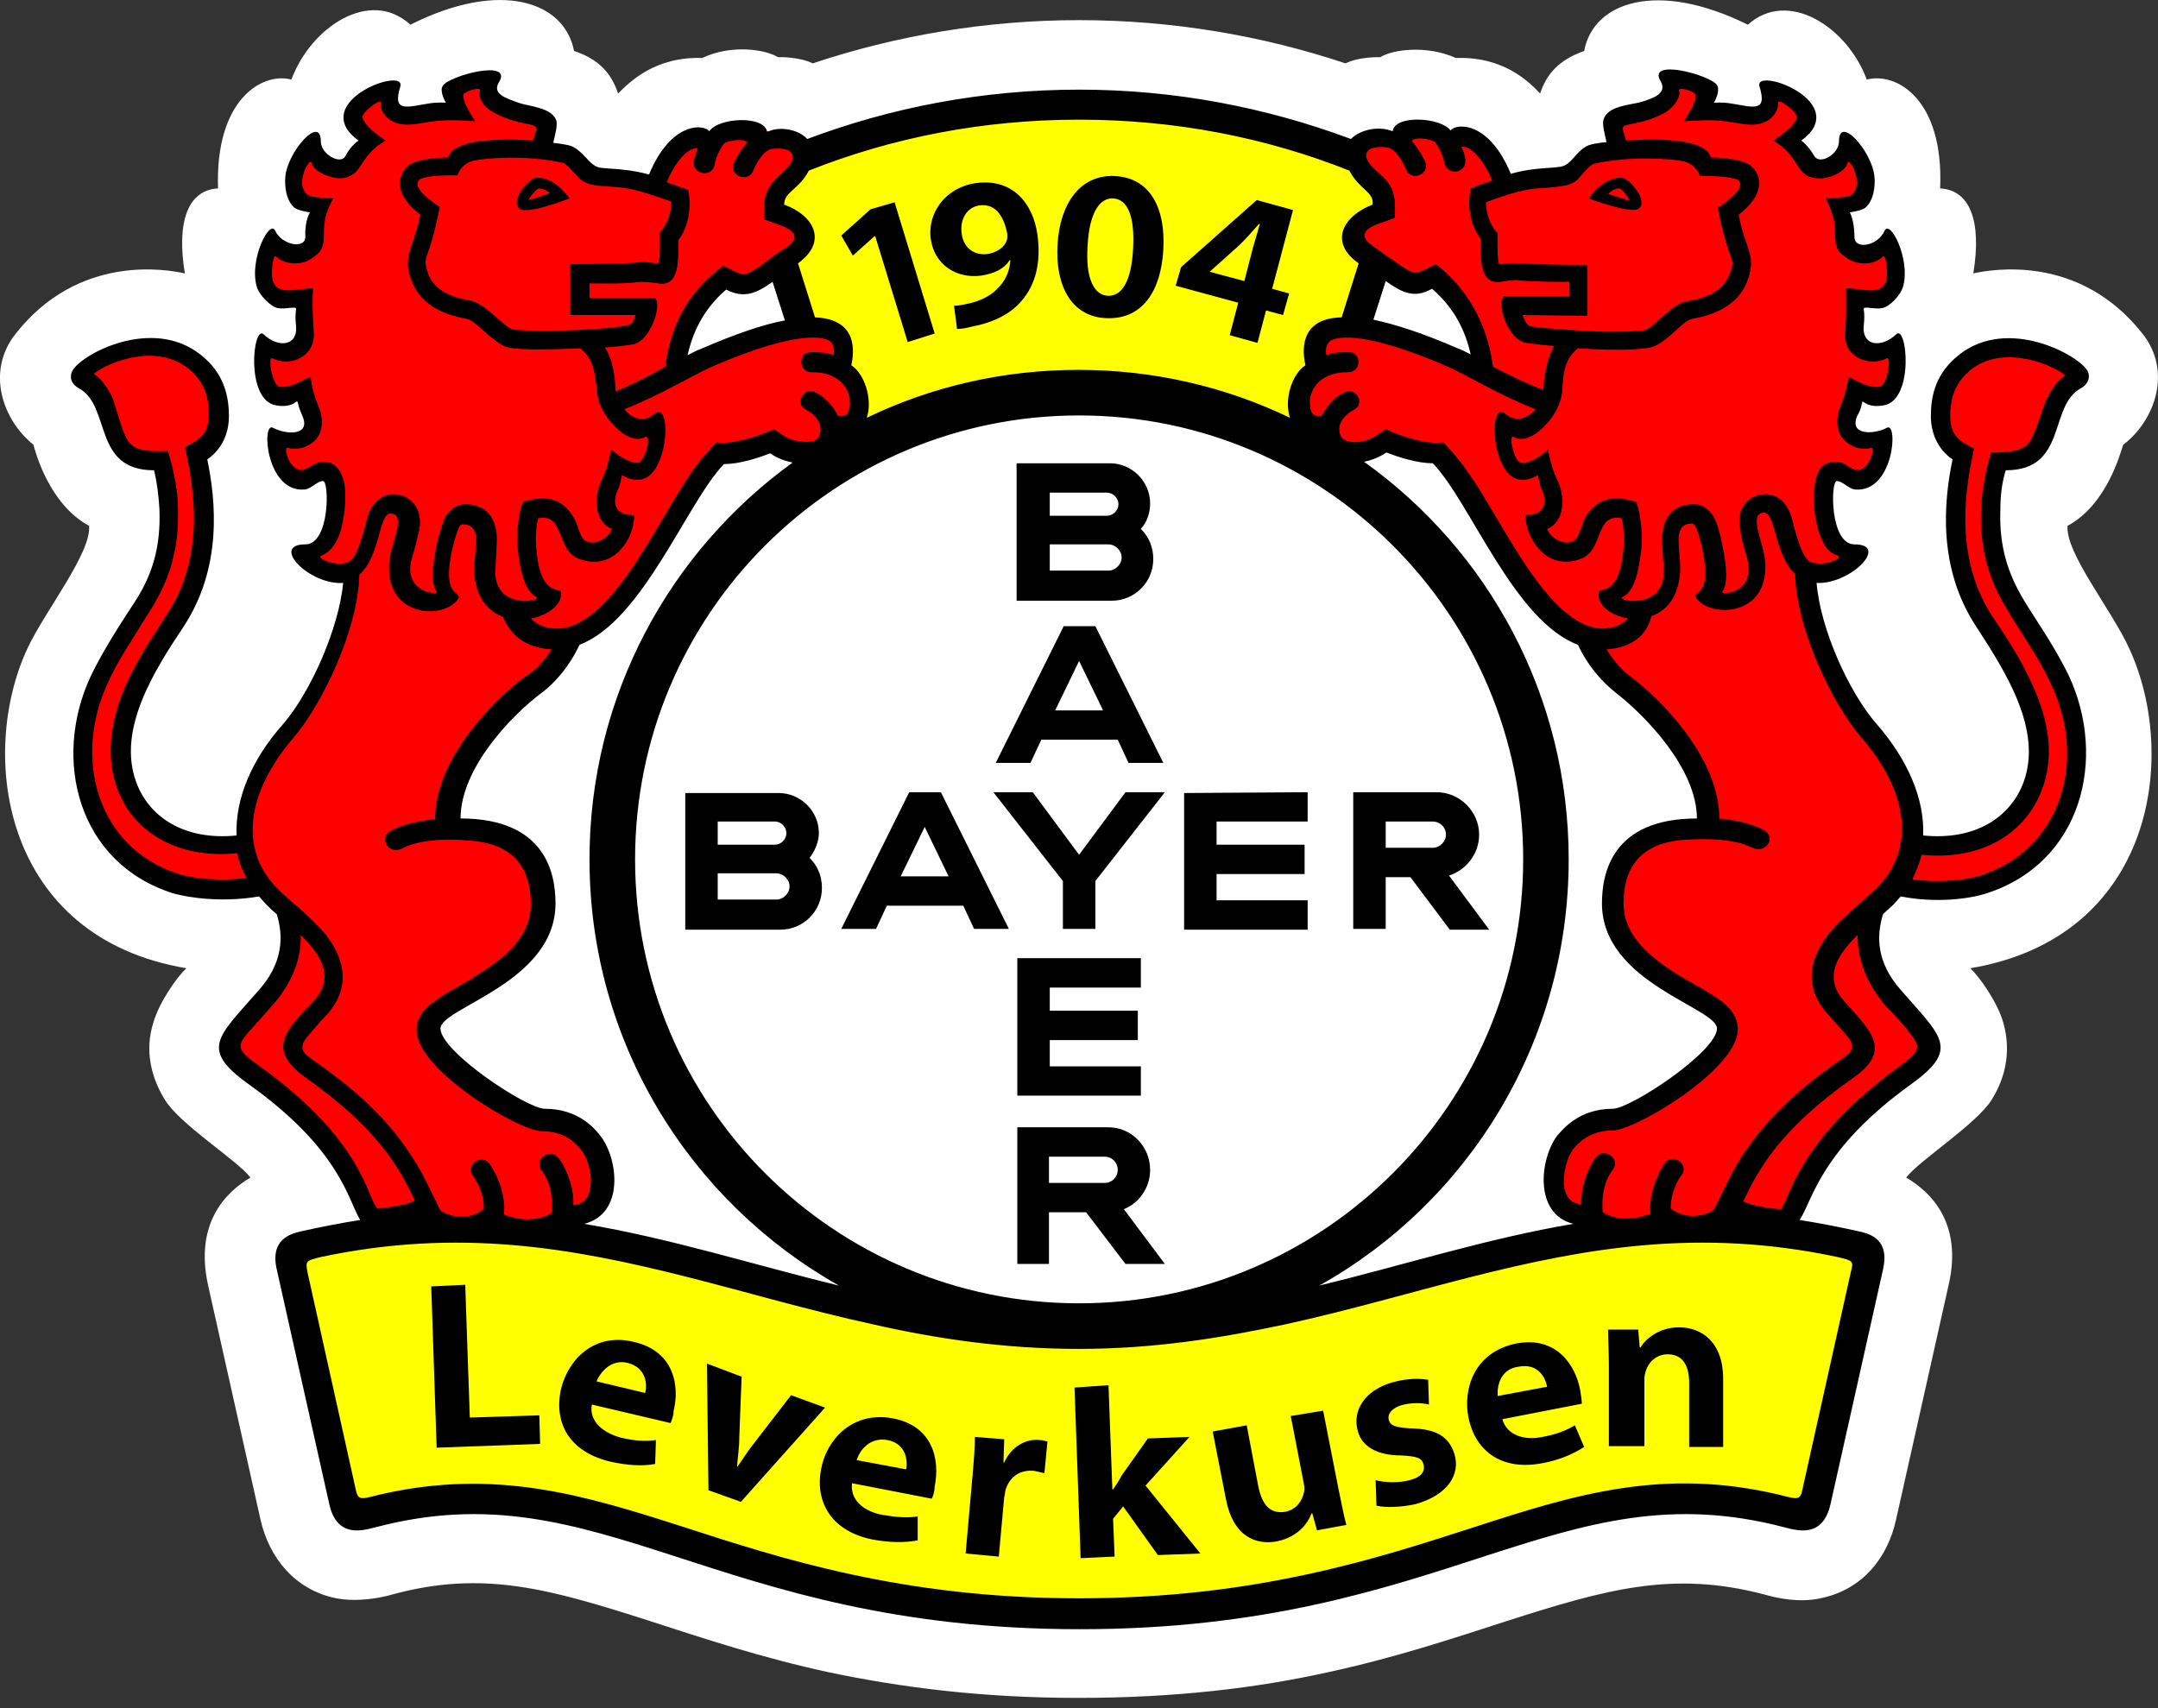 <svg width="24" height="19" viewBox="0 0 24 19" fill="none" xmlns="http://www.w3.org/2000/svg">
<rect x="0" y="0" width="24" height="19" fill="#333333" stroke="none"/>
<path d="M6.874 1.04C7.003 0.911 7.286 0.627 7.81 0.645C8.136 0.49 8.514 0.55 8.652 0.636C8.652 0.636 8.883 0.627 9.038 0.705C9.966 0.395 10.97 0.224 12.001 0.224C13.032 0.224 14.036 0.395 14.964 0.705C15.119 0.627 15.351 0.636 15.351 0.636C15.488 0.55 15.866 0.499 16.192 0.645C16.716 0.627 16.999 0.902 17.128 1.04C17.197 0.833 17.326 0.67 17.618 0.567C17.721 0.018 18.434 -0.223 19.439 0.275C19.885 -0.128 20.546 0.301 20.761 0.885C21.096 0.799 21.62 1.108 21.577 2.096C21.912 2.113 22.041 2.465 21.946 3.041C22.144 2.998 23.123 2.817 23.827 3.711C24.162 4.131 23.965 4.681 23.613 4.947C23.587 5.016 23.441 5.609 22.994 5.849C22.968 6.15 23.492 6.794 23.681 7.215C24.231 8.408 23.956 10.427 21.912 10.77C22.006 10.856 22.213 11.139 22.281 11.38C22.367 11.689 22.307 11.981 22.152 12.23C21.981 12.505 21.354 12.9 21.199 13.098C21.491 13.269 21.826 13.621 21.672 14.291L21.087 16.902C20.993 17.332 20.71 17.684 20.246 17.778C20.014 17.83 19.765 17.778 19.619 17.735C18.605 17.469 17.867 17.675 16.742 18.036C16.158 18.225 15.514 18.44 14.758 18.603C13.985 18.774 13.083 18.886 11.992 18.886C10.902 18.886 10.008 18.766 9.227 18.603C8.471 18.44 7.827 18.225 7.243 18.036C6.118 17.675 5.379 17.46 4.366 17.735C4.22 17.778 3.971 17.821 3.739 17.778C3.275 17.684 2.992 17.323 2.897 16.902L2.313 14.291C2.167 13.621 2.494 13.269 2.786 13.098C2.631 12.9 1.996 12.505 1.832 12.23C1.678 11.981 1.609 11.681 1.704 11.38C1.772 11.139 1.978 10.856 2.073 10.77C0.029 10.427 -0.246 8.4 0.304 7.215C0.501 6.794 1.017 6.15 0.991 5.849C0.544 5.609 0.39 5.016 0.372 4.947C0.029 4.672 -0.16 4.131 0.175 3.711C0.879 2.817 1.858 2.998 2.056 3.041C1.961 2.465 2.09 2.113 2.425 2.096C2.391 1.108 2.915 0.799 3.241 0.885C3.456 0.301 4.117 -0.137 4.564 0.275C5.568 -0.231 6.281 0.018 6.384 0.567C6.676 0.662 6.805 0.833 6.874 1.04Z" fill="white"/>
<path d="M9.442 17.624C8.72 17.469 8.111 17.263 7.552 17.083C6.462 16.73 5.5 16.43 4.237 16.73C3.98 16.791 3.894 16.791 3.834 16.533L3.318 14.18C3.267 13.965 3.335 13.914 3.542 13.871C5.096 13.536 6.376 13.768 7.664 14.094C8.342 14.266 9.012 14.463 9.717 14.618C10.429 14.772 11.177 14.884 11.992 14.884C12.808 14.884 13.556 14.772 14.268 14.618C14.973 14.463 15.643 14.266 16.321 14.094C17.609 13.768 18.889 13.536 20.443 13.871C20.658 13.922 20.718 13.965 20.667 14.18L20.143 16.533C20.083 16.791 19.997 16.799 19.739 16.73C18.485 16.43 17.523 16.73 16.433 17.083C15.874 17.263 15.265 17.469 14.543 17.624C13.822 17.778 12.997 17.89 11.984 17.89C10.996 17.89 10.163 17.778 9.442 17.624ZM9.416 4.157L9.347 4.114L9.364 4.037C9.407 3.831 9.382 3.65 9.064 3.633H8.987L8.746 2.877L8.815 2.835C9.03 2.68 8.978 2.482 8.686 2.379L8.609 2.354V2.276C8.609 2.147 8.686 2.079 8.738 2.036C8.755 2.027 8.763 2.01 8.78 2.001C8.798 1.993 8.806 1.976 8.823 1.959C8.849 1.933 8.875 1.898 8.901 1.855L8.918 1.821L8.952 1.804C9.897 1.435 10.919 1.229 12.001 1.229C13.083 1.229 14.105 1.435 15.05 1.804L15.084 1.821L15.101 1.855C15.127 1.898 15.153 1.933 15.179 1.959C15.196 1.976 15.204 1.984 15.222 2.001C15.239 2.019 15.248 2.027 15.265 2.036C15.316 2.087 15.393 2.156 15.393 2.276V2.354L15.316 2.379C15.024 2.482 14.973 2.68 15.187 2.835L15.256 2.877L15.016 3.633H14.938C14.62 3.642 14.595 3.831 14.638 4.037L14.655 4.114L14.586 4.157C14.492 4.217 14.406 4.441 14.466 4.612L14.552 4.861L14.32 4.75C13.624 4.415 12.843 4.226 12.01 4.226C11.185 4.226 10.404 4.415 9.699 4.75L9.468 4.861L9.553 4.612C9.596 4.441 9.51 4.217 9.416 4.157Z" fill="#FFFF00"/>
<path d="M20.658 6.167C20.649 6.175 20.641 6.184 20.632 6.193C20.546 6.278 20.375 6.373 20.229 6.364H20.1L20.108 6.493C20.16 7.034 20.478 7.756 20.804 8.134C21.13 8.511 21.311 8.924 21.294 9.293L21.285 9.396L21.388 9.405C22.015 9.465 22.444 9.164 22.608 8.743C22.848 8.099 22.384 7.395 22.067 6.923C21.654 6.296 21.723 5.591 21.817 5.136L21.835 5.059L21.774 5.016C21.646 4.93 21.586 4.793 21.586 4.63C21.586 4.449 21.628 4.252 21.809 4.071C21.998 3.882 22.204 3.857 22.496 3.857C22.642 3.857 23.003 4.02 23.106 4.174C23.106 4.183 23.106 4.183 23.106 4.192C23.106 4.2 23.097 4.209 23.071 4.226C22.951 4.295 22.882 4.398 22.831 4.501C22.788 4.595 22.762 4.707 22.719 4.81C22.651 4.99 22.565 5.119 22.281 5.119H22.195L22.17 5.196C22.127 5.342 22.11 5.497 22.101 5.652C22.084 6.115 22.195 6.433 22.367 6.708C22.427 6.802 22.513 6.94 22.608 7.094C22.702 7.24 22.797 7.412 22.874 7.567C23.277 8.443 23.003 9.516 22.024 9.825C21.869 9.877 21.508 9.929 21.139 9.86L21.079 9.851L21.036 9.903C21.01 9.929 20.993 9.954 20.967 9.98C20.933 10.014 20.881 10.057 20.838 10.1L20.813 10.117V10.143C20.727 10.418 20.753 10.744 21.036 11.071C21.148 11.2 21.242 11.303 21.319 11.397C21.397 11.492 21.431 11.552 21.448 11.603C21.465 11.672 21.457 11.758 21.182 11.947C20.495 12.445 20.211 12.866 20.065 13.166C19.997 13.304 19.954 13.415 19.911 13.493C19.877 13.544 19.859 13.553 19.825 13.553C19.688 13.544 19.49 13.527 19.344 13.467L19.258 13.433L19.207 13.518C19.121 13.665 18.769 13.69 18.623 13.604L18.58 13.57L18.528 13.587C18.236 13.699 18.039 13.682 17.918 13.647C17.858 13.63 17.815 13.604 17.79 13.587C17.781 13.579 17.764 13.57 17.764 13.57C17.24 13.527 17.206 12.995 17.429 12.711C17.48 12.651 17.635 12.454 17.961 12.454C18.185 12.454 19.232 11.792 19.232 11.449C19.232 11.371 19.181 11.311 19.138 11.277C19.095 11.234 19.035 11.2 18.975 11.165C18.855 11.097 18.7 11.011 18.537 10.908C18.219 10.701 17.944 10.444 17.944 10.057C17.944 9.748 18.03 9.224 18.889 9.224H19V9.113C19 8.494 18.373 7.867 18.064 7.635C17.927 7.532 17.781 7.361 17.678 7.137L17.661 7.094L17.618 7.077C17.3 6.966 17.017 6.605 16.75 6.175C16.622 5.969 16.493 5.746 16.381 5.557C16.261 5.368 16.149 5.188 16.038 5.068L16.003 5.033H15.952C15.814 5.033 15.634 4.982 15.479 4.922L15.428 4.896L15.376 4.93C15.101 5.119 14.801 4.999 14.792 4.836L14.784 4.733H14.681C14.526 4.733 14.457 4.638 14.457 4.492C14.449 4.338 14.526 4.183 14.595 4.14L14.663 4.097L14.646 4.02C14.603 3.831 14.526 3.247 16.175 3.968C16.218 3.985 16.269 4.011 16.312 4.037L16.518 4.14L16.467 3.908C16.407 3.625 16.278 3.35 16.003 3.118L15.943 3.066L15.874 3.101C15.763 3.152 15.694 3.144 15.6 3.101C15.548 3.075 15.496 3.041 15.428 2.989C15.359 2.938 15.282 2.886 15.204 2.826C14.973 2.671 15.024 2.474 15.325 2.362L15.402 2.336V2.259C15.402 2.199 15.385 2.147 15.35 2.105C15.333 2.087 15.325 2.07 15.307 2.053C15.29 2.036 15.282 2.027 15.265 2.01C15.247 2.001 15.239 1.984 15.222 1.967C15.204 1.95 15.196 1.941 15.179 1.924C15.153 1.89 15.127 1.855 15.101 1.804C15.015 1.632 15.204 1.435 15.445 1.546L15.6 1.46C15.6 1.46 15.608 1.452 15.625 1.452C15.66 1.435 15.711 1.426 15.78 1.435C15.926 1.435 16.029 1.486 16.046 1.512H16.235C16.226 1.512 16.226 1.521 16.218 1.529C16.218 1.529 16.226 1.529 16.244 1.521C16.269 1.521 16.304 1.521 16.355 1.538C16.45 1.581 16.587 1.692 16.707 1.976L16.742 2.07L16.836 2.044C16.922 2.019 17.008 2.002 17.085 1.993C17.137 1.984 17.326 1.976 17.377 1.967C17.429 1.959 17.472 1.933 17.506 1.907C17.541 1.881 17.566 1.855 17.592 1.83C17.601 1.821 17.618 1.804 17.626 1.795C17.635 1.787 17.643 1.778 17.661 1.77C17.678 1.752 17.704 1.735 17.721 1.727C17.729 1.727 17.79 1.709 17.884 1.701L18.013 1.684L17.979 1.563C17.97 1.529 17.961 1.486 17.953 1.443C17.953 1.426 17.944 1.409 17.944 1.392C17.944 1.383 17.944 1.383 17.944 1.375C17.953 1.357 17.97 1.332 18.056 1.306C18.142 1.28 18.236 1.263 18.296 1.246C18.331 1.237 18.365 1.22 18.399 1.211C18.434 1.194 18.477 1.177 18.511 1.151C18.588 1.091 18.631 0.997 18.58 0.894C18.605 0.894 18.631 0.902 18.674 0.911C18.751 0.928 18.829 0.945 18.897 0.971C18.932 0.979 18.957 0.997 18.975 1.005C18.983 1.005 18.983 1.014 18.983 1.014C18.983 1.022 18.983 1.031 18.975 1.048C18.966 1.074 18.855 1.289 18.855 1.289C18.855 1.289 19.086 1.263 19.112 1.263C19.138 1.263 19.181 1.263 19.224 1.271C19.284 1.28 19.335 1.297 19.387 1.297C19.439 1.306 19.499 1.314 19.55 1.297C19.619 1.28 19.679 1.237 19.696 1.151C19.705 1.108 19.705 1.065 19.696 1.014C19.739 1.022 19.799 1.04 19.851 1.065C20.04 1.151 20.108 1.263 20.083 1.34C20.057 1.4 19.98 1.46 19.971 1.46L19.842 1.546C19.842 1.546 19.971 1.649 19.98 1.649C19.988 1.658 19.997 1.658 20.005 1.675C20.031 1.701 20.057 1.727 20.083 1.778C20.16 1.924 20.332 1.873 20.4 1.838C20.469 1.795 20.546 1.718 20.572 1.615C20.658 1.709 20.744 1.855 20.753 1.967C20.761 2.062 20.735 2.173 20.692 2.208C20.675 2.216 20.589 2.233 20.581 2.233L20.418 2.251C20.418 2.251 20.503 2.414 20.512 2.439C20.521 2.474 20.529 2.525 20.529 2.603C20.521 2.792 20.701 2.826 20.796 2.809C20.873 2.8 20.95 2.757 21.01 2.697C21.019 2.714 21.027 2.723 21.036 2.749C21.087 2.869 21.113 3.032 21.079 3.152C21.062 3.221 20.959 3.316 20.933 3.316C20.924 3.316 20.916 3.316 20.89 3.316C20.873 3.316 20.847 3.316 20.83 3.307C20.804 3.307 20.778 3.298 20.761 3.298C20.658 3.307 20.632 3.367 20.641 3.436C20.641 3.462 20.649 3.487 20.649 3.504C20.649 3.53 20.649 3.556 20.641 3.608C20.615 3.951 20.907 3.951 21.096 3.848C21.105 3.9 21.113 3.96 21.105 4.028C21.105 4.123 21.087 4.217 21.053 4.286C21.019 4.355 20.984 4.38 20.95 4.389C20.873 4.406 20.838 4.389 20.83 4.38C20.684 4.303 20.641 4.355 20.624 4.441C20.624 4.458 20.615 4.466 20.615 4.484C20.607 4.501 20.598 4.526 20.589 4.552C20.503 4.724 20.581 4.861 20.735 4.887C20.804 4.904 20.89 4.896 20.967 4.87C20.967 4.913 20.959 4.973 20.942 5.033C20.89 5.214 20.796 5.317 20.675 5.308C20.675 5.308 20.667 5.308 20.658 5.299C20.641 5.291 20.632 5.282 20.615 5.274C20.598 5.256 20.572 5.248 20.555 5.239C20.529 5.231 20.495 5.214 20.452 5.214C20.418 5.214 20.349 5.239 20.323 5.325C20.314 5.36 20.306 5.394 20.306 5.428C20.297 5.497 20.297 5.6 20.314 5.694C20.323 5.789 20.349 5.892 20.4 5.978C20.443 6.064 20.529 6.141 20.649 6.141C20.641 6.167 20.649 6.167 20.658 6.167ZM5.431 0.885C5.388 0.988 5.422 1.083 5.5 1.143C5.534 1.168 5.577 1.186 5.611 1.203C5.646 1.22 5.68 1.229 5.714 1.237C5.774 1.254 5.869 1.271 5.955 1.297C6.032 1.323 6.058 1.349 6.066 1.366C6.066 1.366 6.066 1.375 6.066 1.383C6.066 1.4 6.066 1.417 6.058 1.435C6.049 1.478 6.041 1.521 6.032 1.555L5.998 1.675L6.127 1.692C6.23 1.709 6.281 1.718 6.29 1.718C6.316 1.727 6.333 1.744 6.35 1.761C6.358 1.77 6.376 1.778 6.384 1.787C6.393 1.795 6.41 1.813 6.419 1.821C6.444 1.847 6.47 1.873 6.504 1.898C6.539 1.924 6.582 1.95 6.633 1.959C6.676 1.967 6.865 1.976 6.925 1.984C7.003 1.993 7.088 2.01 7.174 2.036L7.269 2.062L7.303 1.967C7.423 1.684 7.561 1.572 7.655 1.529C7.707 1.512 7.741 1.503 7.767 1.512C7.776 1.512 7.784 1.512 7.793 1.521C7.793 1.512 7.784 1.512 7.776 1.503H7.964C7.982 1.478 8.085 1.435 8.231 1.426C8.291 1.426 8.351 1.435 8.385 1.443C8.402 1.452 8.411 1.46 8.411 1.46C8.806 1.435 8.995 1.632 8.909 1.804C8.883 1.855 8.858 1.89 8.832 1.924C8.815 1.941 8.806 1.95 8.789 1.967C8.772 1.984 8.763 1.993 8.746 2.01C8.729 2.027 8.712 2.036 8.703 2.053C8.686 2.07 8.669 2.087 8.66 2.105C8.634 2.147 8.609 2.199 8.609 2.259V2.336L8.686 2.362C8.986 2.465 9.038 2.663 8.806 2.826C8.72 2.886 8.643 2.938 8.583 2.989C8.514 3.041 8.463 3.075 8.411 3.101C8.317 3.144 8.239 3.161 8.136 3.101L8.068 3.066L8.007 3.118C7.741 3.35 7.612 3.625 7.544 3.908L7.492 4.14L7.698 4.037C7.75 4.011 7.793 3.994 7.836 3.968C9.485 3.247 9.407 3.831 9.364 4.02L9.347 4.097L9.416 4.14C9.485 4.183 9.562 4.338 9.553 4.492C9.545 4.638 9.485 4.733 9.33 4.733H9.227L9.218 4.836C9.201 4.999 8.901 5.119 8.634 4.93L8.583 4.896L8.531 4.922C8.377 4.982 8.205 5.033 8.059 5.033H8.007L7.973 5.076C7.861 5.196 7.741 5.368 7.63 5.566C7.509 5.755 7.389 5.969 7.26 6.184C6.994 6.605 6.702 6.966 6.384 7.077L6.341 7.094L6.324 7.137C6.221 7.361 6.075 7.524 5.938 7.635C5.628 7.867 5.001 8.494 5.001 9.113V9.224H5.113C5.972 9.224 6.058 9.748 6.058 10.057C6.058 10.435 5.783 10.701 5.465 10.908C5.311 11.011 5.147 11.097 5.027 11.165C4.967 11.2 4.907 11.243 4.864 11.277C4.821 11.311 4.77 11.371 4.77 11.449C4.77 11.792 5.817 12.454 6.041 12.454C6.367 12.454 6.522 12.643 6.573 12.711C6.796 13.003 6.762 13.536 6.324 13.536H6.281L6.238 13.579C6.23 13.587 6.221 13.587 6.212 13.596C6.187 13.613 6.144 13.639 6.084 13.656C5.963 13.69 5.766 13.707 5.474 13.596L5.422 13.579L5.379 13.613C5.233 13.707 4.881 13.682 4.795 13.527L4.744 13.441L4.658 13.476C4.512 13.536 4.314 13.561 4.177 13.561C4.143 13.561 4.117 13.553 4.091 13.501C4.048 13.424 4.005 13.312 3.937 13.175C3.782 12.874 3.507 12.454 2.82 11.955C2.545 11.758 2.537 11.672 2.554 11.612C2.571 11.56 2.605 11.5 2.683 11.406C2.76 11.311 2.854 11.208 2.966 11.079C3.249 10.753 3.275 10.427 3.189 10.152L3.181 10.117L3.155 10.1C3.103 10.057 3.061 10.014 3.026 9.98C3 9.954 2.975 9.929 2.957 9.903L2.915 9.851L2.854 9.86C2.477 9.92 2.124 9.877 1.97 9.825C0.974 9.508 0.699 8.434 1.102 7.567C1.18 7.404 1.274 7.24 1.369 7.094C1.463 6.94 1.558 6.802 1.609 6.708C1.781 6.424 1.893 6.115 1.875 5.652C1.867 5.497 1.85 5.351 1.807 5.196L1.781 5.119H1.695C1.412 5.119 1.326 4.99 1.257 4.81C1.214 4.707 1.188 4.595 1.145 4.501C1.102 4.398 1.034 4.286 0.905 4.226C0.879 4.209 0.87 4.2 0.87 4.192C0.87 4.183 0.87 4.183 0.87 4.174C0.974 4.02 1.334 3.857 1.48 3.857C1.772 3.857 1.978 3.882 2.167 4.071C2.348 4.252 2.391 4.449 2.391 4.63C2.391 4.793 2.322 4.93 2.202 5.016L2.142 5.059L2.159 5.136C2.253 5.583 2.322 6.296 1.91 6.923C1.592 7.395 1.137 8.099 1.369 8.743C1.523 9.173 1.961 9.465 2.588 9.405L2.691 9.396L2.683 9.293C2.665 8.924 2.837 8.511 3.172 8.134C3.499 7.756 3.816 7.034 3.868 6.493L3.876 6.364H3.748C3.602 6.373 3.43 6.278 3.344 6.193C3.335 6.184 3.327 6.175 3.318 6.167C3.327 6.167 3.335 6.167 3.353 6.167C3.481 6.167 3.559 6.081 3.602 6.004C3.645 5.918 3.67 5.815 3.687 5.72C3.705 5.626 3.705 5.523 3.696 5.454C3.696 5.42 3.687 5.385 3.679 5.351C3.653 5.265 3.584 5.239 3.55 5.239C3.507 5.239 3.473 5.256 3.447 5.265C3.43 5.274 3.404 5.291 3.387 5.299C3.378 5.308 3.361 5.317 3.344 5.325C3.361 5.334 3.361 5.334 3.361 5.334C3.232 5.342 3.138 5.239 3.095 5.059C3.078 4.999 3.069 4.939 3.069 4.896C3.146 4.922 3.224 4.93 3.301 4.913C3.456 4.879 3.533 4.75 3.447 4.578C3.43 4.544 3.421 4.526 3.421 4.509C3.413 4.492 3.413 4.475 3.413 4.466C3.395 4.38 3.353 4.329 3.207 4.406C3.198 4.415 3.164 4.423 3.086 4.415C3.035 4.389 3 4.363 2.975 4.303C2.94 4.234 2.923 4.14 2.923 4.046C2.923 3.977 2.923 3.917 2.932 3.865C3.121 3.968 3.413 3.968 3.387 3.625C3.387 3.582 3.378 3.547 3.378 3.522C3.378 3.496 3.378 3.479 3.387 3.453C3.395 3.384 3.37 3.324 3.267 3.316C3.249 3.316 3.224 3.316 3.198 3.324C3.181 3.324 3.164 3.333 3.138 3.333C3.121 3.333 3.103 3.333 3.095 3.333C3.061 3.324 2.966 3.23 2.949 3.17C2.915 3.049 2.94 2.895 2.992 2.766C3 2.749 3.009 2.732 3.018 2.714C3.078 2.774 3.164 2.817 3.232 2.826C3.327 2.843 3.507 2.809 3.499 2.62C3.499 2.543 3.507 2.491 3.516 2.457C3.524 2.431 3.61 2.268 3.61 2.268L3.447 2.251C3.43 2.251 3.344 2.233 3.335 2.225C3.292 2.19 3.267 2.079 3.275 1.984C3.284 1.873 3.37 1.718 3.456 1.632C3.481 1.727 3.559 1.813 3.627 1.847C3.696 1.89 3.859 1.941 3.945 1.787C3.971 1.735 3.997 1.709 4.022 1.684C4.031 1.675 4.04 1.667 4.048 1.658C4.048 1.469 3.962 1.409 3.945 1.349C3.919 1.271 3.988 1.16 4.177 1.074C4.237 1.048 4.289 1.031 4.332 1.022C4.323 1.074 4.323 1.117 4.332 1.16C4.349 1.246 4.409 1.289 4.478 1.306C4.529 1.314 4.589 1.314 4.641 1.306C4.692 1.297 4.744 1.289 4.804 1.28C4.847 1.271 4.881 1.271 4.916 1.271C4.941 1.271 5.173 1.297 5.173 1.297C5.173 1.297 5.062 1.091 5.053 1.057C5.044 1.04 5.044 1.031 5.044 1.022C5.044 1.022 5.044 1.022 5.053 1.022C5.07 1.005 5.105 0.997 5.13 0.988C5.199 0.962 5.276 0.937 5.354 0.928C5.379 0.894 5.405 0.894 5.431 0.885Z" fill="#FF0000"/>
<path d="M1.36 4.767C1.438 4.973 1.489 5.033 1.867 5.016C1.936 5.231 1.979 5.48 1.979 5.634C1.996 6.124 1.876 6.45 1.695 6.751C1.635 6.845 1.549 6.983 1.455 7.137C1.36 7.283 1.266 7.446 1.197 7.601C0.811 8.434 1.077 9.43 1.987 9.722C2.125 9.765 2.417 9.808 2.743 9.765C2.692 9.679 2.657 9.585 2.64 9.49C1.97 9.559 1.472 9.25 1.3 8.76C1.171 8.4 1.24 8.03 1.36 7.713C1.489 7.395 1.687 7.094 1.85 6.845C2.245 6.253 2.193 5.566 2.056 4.973C2.185 4.904 2.322 4.853 2.322 4.612C2.322 4.44 2.288 4.277 2.133 4.131C1.781 3.805 1.232 4.011 1.043 4.157C1.154 4.234 1.214 4.346 1.257 4.44C1.292 4.552 1.326 4.664 1.36 4.767ZM5.904 6.88C5.972 6.948 6.058 6.991 6.196 6.991C6.479 6.991 6.771 6.716 7.08 6.244C7.226 6.021 7.364 5.78 7.492 5.566C7.621 5.351 7.759 5.136 7.896 4.999L7.965 4.921C8.214 4.956 8.609 4.775 8.609 4.775L8.712 4.844C8.798 4.904 8.918 4.921 9.013 4.913C9.09 4.904 9.116 4.861 9.124 4.801C9.141 4.681 9.038 4.595 8.97 4.561C8.832 4.501 8.935 4.294 9.064 4.363C9.064 4.363 9.219 4.423 9.322 4.629C9.433 4.638 9.442 4.578 9.451 4.509C9.468 4.38 9.382 4.14 9.03 4.14C8.884 4.148 8.867 3.925 9.013 3.917C9.013 3.917 9.167 3.908 9.27 3.951C9.287 3.848 9.253 3.796 9.202 3.779C9.073 3.728 8.721 3.728 7.896 4.088C7.707 4.174 7.321 4.406 6.943 4.552C7.029 4.655 7.158 4.707 7.278 4.604C7.475 4.44 7.441 5.291 7.123 5.334C7.003 5.351 6.917 5.282 6.917 5.282C6.917 5.282 6.9 5.385 6.874 5.445C6.805 5.583 6.831 5.737 7.054 5.729C7.054 5.995 6.823 6.356 6.445 6.218C6.178 6.124 6.29 5.712 5.989 5.763C5.981 5.763 5.947 5.909 5.964 6.098C6.007 6.648 6.23 6.527 6.239 6.588C6.256 6.725 6.093 6.845 5.904 6.88ZM6.136 7.223C5.835 7.206 5.68 7.06 5.594 6.862C5.44 6.802 5.302 6.665 5.277 6.399C5.251 6.15 5.397 5.832 5.139 5.832C5.096 5.832 5.053 6.021 5.028 6.115C4.899 6.708 5.182 6.553 5.079 6.682C4.899 6.897 4.263 6.854 4.332 6.227C4.349 6.046 4.529 5.712 4.341 5.712C4.212 5.712 4.229 6.192 3.997 6.39C3.98 7.017 3.576 7.841 3.267 8.202C2.735 8.821 2.657 9.456 3.087 9.885C3.147 9.946 3.233 10.023 3.327 10.1C3.422 10.186 3.525 10.28 3.619 10.392C3.799 10.616 3.937 10.959 3.628 11.294C3.55 11.371 3.49 11.449 3.43 11.517C3.293 11.672 3.387 11.723 3.507 11.809C4.014 12.161 4.315 12.479 4.512 12.763C4.607 12.9 4.684 13.029 4.744 13.149C4.796 13.261 4.847 13.355 4.89 13.45C4.925 13.51 5.191 13.604 5.38 13.45C5.388 13.329 5.337 13.183 5.259 13.08C5.174 12.951 5.363 12.823 5.448 12.951C5.551 13.098 5.629 13.329 5.603 13.51C5.818 13.587 5.989 13.579 6.136 13.493C6.153 13.278 6.101 13.115 6.024 13.02C5.929 12.9 6.118 12.754 6.213 12.883C6.316 13.02 6.385 13.226 6.376 13.407C6.505 13.389 6.548 13.312 6.565 13.209C6.591 13.055 6.531 12.874 6.462 12.788C6.419 12.737 6.299 12.582 6.024 12.582C5.775 12.582 4.633 11.904 4.633 11.457C4.633 11.32 4.718 11.234 4.761 11.191C4.813 11.148 4.882 11.105 4.942 11.062C5.062 10.993 5.217 10.908 5.371 10.804C5.68 10.607 5.904 10.375 5.904 10.057C5.904 9.782 5.818 9.405 5.259 9.353C5.139 9.344 4.736 9.301 4.469 9.439C4.332 9.508 4.212 9.336 4.332 9.25C4.332 9.25 4.478 9.147 4.839 9.113C4.839 8.425 5.509 7.781 5.818 7.541C5.955 7.464 6.05 7.352 6.136 7.223ZM3.344 10.401C3.353 10.641 3.267 10.899 3.052 11.157C2.941 11.285 2.846 11.388 2.769 11.474C2.631 11.637 2.623 11.672 2.889 11.861C3.593 12.367 3.885 12.797 4.04 13.115C4.143 13.329 4.169 13.45 4.212 13.441C4.298 13.432 4.383 13.424 4.487 13.398C4.538 13.389 4.581 13.372 4.615 13.355C4.452 13.012 4.22 12.565 3.404 11.99C2.958 11.672 3.173 11.466 3.49 11.131C3.731 10.873 3.568 10.616 3.344 10.401ZM7.072 3.504H6.342V2.938C6.342 2.938 6.917 2.938 7.089 2.92C7.132 2.912 7.2 2.912 7.286 2.929C7.295 2.929 7.329 2.929 7.329 2.912C7.346 2.809 7.338 2.585 7.338 2.585C7.338 2.585 7.467 2.457 7.467 2.242C7.269 2.173 7.072 2.104 6.917 2.087C6.866 2.079 6.668 2.07 6.625 2.061C6.556 2.053 6.496 2.027 6.453 1.993C6.419 1.967 6.316 1.83 6.264 1.812C5.852 1.718 5.38 1.761 5.268 1.787C5.122 1.821 5.088 1.95 5.088 1.95C5.01 1.95 4.839 1.95 4.761 1.967C4.675 1.984 4.65 1.993 4.641 2.044C4.641 2.147 4.89 2.302 4.89 2.302C4.89 2.302 4.839 2.603 4.744 2.852C4.727 2.903 4.727 2.955 4.77 3.066C4.839 3.221 5.002 3.307 5.225 3.341C5.388 3.367 5.594 3.625 5.689 3.659C5.749 3.685 6.136 3.676 6.282 3.676C6.582 3.668 6.883 3.642 6.986 3.616C7.029 3.616 7.054 3.547 7.072 3.504ZM6.453 3.874C6.093 3.891 5.697 3.899 5.603 3.848C5.405 3.736 5.285 3.564 5.191 3.547C4.959 3.504 4.701 3.41 4.59 3.152C4.461 2.852 4.59 2.792 4.675 2.388C4.392 2.173 4.401 1.958 4.547 1.838C4.607 1.787 4.796 1.752 4.985 1.752C5.036 1.546 5.551 1.538 5.929 1.563C5.938 1.538 5.947 1.495 5.955 1.469C5.972 1.417 5.972 1.4 5.886 1.383C5.706 1.349 5.603 1.314 5.483 1.246C5.371 1.185 5.311 1.074 5.337 1.014C5.363 0.954 5.174 1.014 5.156 1.048C5.122 1.108 5.285 1.349 5.285 1.349C5.285 1.349 5.062 1.331 4.925 1.34C4.727 1.349 4.615 1.4 4.478 1.383C4.315 1.366 4.22 1.237 4.237 1.143C4.246 1.082 4.023 1.246 4.031 1.306C4.04 1.357 4.109 1.443 4.289 1.563C3.971 1.744 4.049 1.967 3.782 1.984C3.705 1.984 3.49 1.924 3.465 1.812C3.447 1.744 3.301 2.001 3.387 2.13C3.43 2.199 3.482 2.19 3.705 2.207C3.611 2.388 3.602 2.474 3.602 2.62C3.602 2.766 3.559 2.817 3.447 2.886C3.37 2.938 3.19 2.963 3.069 2.852C3.035 2.817 3.009 3.058 3.035 3.126C3.061 3.195 3.104 3.23 3.215 3.23C3.387 3.221 3.482 3.187 3.482 3.221C3.473 3.315 3.473 3.453 3.49 3.702C3.507 3.968 3.224 4.088 3.027 3.985C2.975 3.96 3.027 4.294 3.112 4.303C3.284 4.32 3.447 4.157 3.456 4.209C3.499 4.483 3.559 4.509 3.576 4.638C3.619 4.947 3.319 5.024 3.207 4.982C3.13 4.947 3.233 5.282 3.387 5.222C3.439 5.205 3.516 5.136 3.585 5.136C3.696 5.136 3.765 5.179 3.817 5.325C3.842 5.402 3.851 5.557 3.825 5.729C3.808 5.832 3.791 5.935 3.731 6.038C3.696 6.098 3.636 6.158 3.585 6.175C3.482 6.201 3.757 6.321 3.885 6.244C3.997 6.184 4.074 5.772 4.1 5.712C4.169 5.548 4.28 5.497 4.375 5.497C4.512 5.497 4.624 5.583 4.658 5.712C4.684 5.797 4.667 5.892 4.65 5.943C4.641 6.004 4.581 6.21 4.572 6.244C4.495 6.605 4.899 6.622 4.856 6.579C4.796 6.51 4.804 6.296 4.856 6.064C4.864 6.012 4.916 5.823 4.95 5.754C5.019 5.643 5.105 5.608 5.165 5.608C5.483 5.608 5.526 5.858 5.526 6.004C5.526 6.064 5.509 6.321 5.509 6.364C5.509 6.794 6.05 6.682 5.964 6.639C5.861 6.588 5.792 6.424 5.758 6.107C5.732 5.849 5.801 5.591 5.818 5.583C6.032 5.514 6.256 5.514 6.393 5.78C6.428 5.849 6.453 5.969 6.496 6.004C6.582 6.081 6.762 6.004 6.805 5.883C6.608 5.806 6.599 5.523 6.694 5.334C6.737 5.248 6.771 5.128 6.797 4.999C6.831 5.033 7.012 5.17 7.106 5.145C7.175 5.119 7.252 4.827 7.175 4.861C7.02 4.947 6.831 4.75 6.762 4.655C6.728 4.604 6.642 4.501 6.634 4.303C6.616 4.174 6.608 3.994 6.453 3.874ZM7.398 4.08C7.45 3.71 7.578 3.35 7.93 3.049L8.042 2.955L8.18 3.023C8.248 3.058 8.291 3.058 8.351 3.023C8.394 2.998 8.446 2.972 8.506 2.92C8.575 2.869 8.652 2.809 8.738 2.757C8.91 2.646 8.841 2.56 8.66 2.499L8.497 2.439V2.311C8.497 2.113 8.592 2.027 8.669 1.95C8.686 1.933 8.841 1.812 8.815 1.727C8.789 1.623 8.575 1.658 8.575 1.658C8.48 1.684 8.403 1.83 8.377 1.898C8.317 2.044 8.102 1.95 8.162 1.812C8.162 1.812 8.222 1.675 8.308 1.589C8.3 1.538 8.111 1.555 8.051 1.598C7.999 1.666 7.956 1.769 7.948 1.83C7.922 1.984 7.69 1.941 7.716 1.787C7.716 1.787 7.733 1.718 7.759 1.649C7.656 1.641 7.518 1.778 7.415 2.027C7.492 2.053 7.578 2.087 7.656 2.113C7.69 2.319 7.656 2.525 7.544 2.671C7.544 2.886 7.561 3.195 7.321 3.152C7.269 3.144 7.175 3.135 7.123 3.135C6.943 3.161 6.677 3.152 6.556 3.152V3.315H7.286C7.364 3.393 7.235 3.796 7.037 3.831C6.986 3.839 6.874 3.856 6.728 3.865C6.831 4.028 6.84 4.234 6.848 4.355C7.046 4.269 7.235 4.174 7.398 4.08ZM16.605 4.08C16.776 4.166 16.957 4.26 17.163 4.337C17.172 4.217 17.189 4.02 17.283 3.848C17.146 3.839 17.034 3.822 16.974 3.814C16.768 3.779 16.639 3.376 16.725 3.298H17.455V3.135C17.326 3.135 17.069 3.135 16.888 3.118C16.837 3.109 16.742 3.126 16.691 3.135C16.45 3.169 16.467 2.869 16.467 2.654C16.356 2.508 16.313 2.302 16.356 2.096C16.433 2.061 16.51 2.036 16.596 2.01C16.493 1.761 16.356 1.623 16.253 1.632C16.287 1.701 16.296 1.769 16.296 1.769C16.321 1.924 16.098 1.967 16.064 1.812C16.055 1.752 16.012 1.649 15.961 1.581C15.9 1.538 15.711 1.52 15.703 1.572C15.789 1.666 15.849 1.795 15.849 1.795C15.909 1.941 15.694 2.027 15.634 1.881C15.608 1.812 15.531 1.666 15.437 1.641C15.437 1.641 15.222 1.606 15.196 1.709C15.17 1.795 15.325 1.915 15.342 1.933C15.419 2.001 15.514 2.087 15.514 2.293V2.422L15.351 2.482C15.17 2.542 15.102 2.628 15.274 2.74C15.359 2.8 15.437 2.86 15.505 2.903C15.574 2.955 15.617 2.98 15.66 3.006C15.729 3.041 15.763 3.041 15.832 3.006L15.969 2.938L16.081 3.032C16.424 3.358 16.553 3.719 16.605 4.08ZM17.549 3.874C17.395 3.994 17.386 4.166 17.378 4.303C17.369 4.501 17.283 4.604 17.249 4.655C17.18 4.75 16.991 4.947 16.837 4.861C16.768 4.818 16.837 5.119 16.905 5.145C17 5.179 17.189 5.033 17.215 4.999C17.24 5.128 17.275 5.248 17.317 5.334C17.412 5.523 17.403 5.806 17.206 5.883C17.249 6.004 17.429 6.081 17.515 6.004C17.558 5.969 17.592 5.849 17.618 5.78C17.756 5.514 17.979 5.514 18.194 5.583C18.211 5.591 18.279 5.849 18.254 6.107C18.219 6.416 18.159 6.588 18.047 6.639C17.953 6.682 18.503 6.794 18.503 6.364C18.503 6.313 18.485 6.064 18.485 6.004C18.485 5.858 18.529 5.608 18.846 5.608C18.906 5.608 19.001 5.643 19.061 5.754C19.104 5.823 19.147 6.012 19.155 6.064C19.207 6.296 19.216 6.51 19.155 6.579C19.113 6.622 19.516 6.613 19.439 6.244C19.43 6.21 19.37 6.004 19.362 5.943C19.353 5.892 19.336 5.797 19.353 5.712C19.387 5.583 19.499 5.497 19.636 5.497C19.731 5.497 19.843 5.548 19.911 5.712C19.937 5.772 20.014 6.184 20.126 6.244C20.263 6.321 20.53 6.201 20.427 6.175C20.366 6.158 20.306 6.098 20.28 6.038C20.229 5.943 20.203 5.84 20.186 5.729C20.16 5.566 20.177 5.402 20.195 5.325C20.238 5.179 20.306 5.136 20.427 5.136C20.495 5.136 20.573 5.205 20.624 5.222C20.779 5.282 20.873 4.947 20.804 4.982C20.701 5.024 20.401 4.947 20.435 4.638C20.452 4.509 20.512 4.475 20.555 4.209C20.564 4.166 20.727 4.32 20.899 4.303C20.993 4.294 21.036 3.96 20.985 3.985C20.787 4.088 20.495 3.968 20.521 3.702C20.538 3.453 20.53 3.315 20.53 3.221C20.53 3.187 20.624 3.221 20.796 3.23C20.907 3.23 20.95 3.195 20.976 3.126C21.002 3.058 20.976 2.817 20.942 2.852C20.83 2.963 20.65 2.938 20.564 2.886C20.452 2.817 20.409 2.766 20.409 2.62C20.409 2.465 20.392 2.388 20.306 2.207C20.53 2.19 20.581 2.199 20.624 2.13C20.71 2.001 20.564 1.744 20.547 1.812C20.521 1.924 20.315 1.993 20.229 1.984C19.954 1.976 20.04 1.752 19.722 1.563C19.903 1.443 19.98 1.357 19.98 1.306C19.988 1.237 19.765 1.082 19.774 1.143C19.782 1.237 19.697 1.366 19.533 1.383C19.396 1.4 19.276 1.349 19.087 1.34C18.949 1.331 18.726 1.349 18.726 1.349C18.726 1.349 18.889 1.108 18.855 1.048C18.838 1.014 18.649 0.954 18.674 1.014C18.692 1.074 18.631 1.177 18.529 1.246C18.408 1.314 18.305 1.349 18.125 1.383C18.039 1.4 18.039 1.417 18.056 1.469C18.065 1.495 18.073 1.529 18.082 1.563C18.468 1.538 18.975 1.546 19.027 1.752C19.207 1.752 19.404 1.787 19.465 1.838C19.611 1.958 19.619 2.173 19.336 2.388C19.413 2.792 19.55 2.843 19.422 3.152C19.31 3.41 19.052 3.504 18.82 3.547C18.717 3.564 18.606 3.745 18.408 3.848C18.305 3.899 17.901 3.899 17.549 3.874ZM16.931 3.504C16.948 3.547 16.983 3.616 17.008 3.625C17.111 3.65 17.412 3.668 17.713 3.685C17.859 3.693 18.245 3.693 18.305 3.668C18.408 3.625 18.606 3.367 18.769 3.35C18.992 3.315 19.155 3.23 19.224 3.075C19.276 2.963 19.276 2.92 19.25 2.86C19.155 2.603 19.104 2.311 19.104 2.311C19.104 2.311 19.353 2.156 19.353 2.053C19.353 1.993 19.319 1.993 19.233 1.976C19.164 1.958 18.992 1.958 18.906 1.958C18.906 1.958 18.872 1.83 18.726 1.795C18.614 1.769 18.151 1.727 17.73 1.821C17.678 1.83 17.567 1.976 17.541 2.001C17.498 2.036 17.446 2.061 17.369 2.07C17.326 2.079 17.129 2.096 17.077 2.096C16.922 2.113 16.725 2.173 16.527 2.25C16.527 2.474 16.656 2.594 16.656 2.594C16.656 2.594 16.648 2.817 16.665 2.92C16.665 2.938 16.691 2.946 16.708 2.938C16.794 2.92 16.862 2.929 16.905 2.929C17.077 2.946 17.652 2.946 17.652 2.946V3.513L16.931 3.504ZM20.658 10.401C20.435 10.616 20.272 10.873 20.512 11.139C20.822 11.483 21.045 11.689 20.598 11.998C19.782 12.574 19.55 13.02 19.387 13.364C19.422 13.381 19.465 13.389 19.516 13.407C19.619 13.432 19.705 13.441 19.791 13.45C19.834 13.45 19.86 13.329 19.963 13.123C20.126 12.806 20.418 12.376 21.114 11.869C21.371 11.68 21.363 11.646 21.234 11.483C21.165 11.388 21.062 11.285 20.95 11.165C20.736 10.899 20.658 10.641 20.658 10.401ZM17.867 7.223C17.953 7.361 18.047 7.464 18.142 7.532C18.451 7.764 19.121 8.417 19.121 9.104C19.482 9.138 19.628 9.241 19.628 9.241C19.757 9.327 19.628 9.499 19.49 9.43C19.233 9.301 18.82 9.336 18.7 9.344C18.142 9.396 18.056 9.774 18.056 10.049C18.056 10.366 18.279 10.59 18.589 10.796C18.743 10.899 18.906 10.976 19.018 11.053C19.078 11.088 19.147 11.131 19.198 11.182C19.241 11.225 19.327 11.311 19.327 11.449C19.327 11.895 18.185 12.574 17.936 12.574C17.67 12.574 17.541 12.728 17.498 12.78C17.429 12.866 17.378 13.055 17.395 13.201C17.412 13.295 17.455 13.381 17.584 13.398C17.584 13.218 17.644 13.012 17.747 12.874C17.841 12.754 18.03 12.891 17.936 13.012C17.859 13.106 17.807 13.269 17.824 13.484C17.97 13.57 18.142 13.579 18.357 13.501C18.331 13.321 18.417 13.089 18.511 12.943C18.597 12.814 18.795 12.951 18.7 13.072C18.623 13.175 18.58 13.321 18.58 13.441C18.769 13.596 19.035 13.501 19.07 13.441C19.113 13.347 19.164 13.252 19.216 13.14C19.276 13.02 19.344 12.891 19.447 12.754C19.645 12.471 19.946 12.153 20.452 11.801C20.573 11.715 20.667 11.663 20.53 11.509C20.47 11.44 20.409 11.371 20.332 11.285C20.023 10.95 20.16 10.607 20.341 10.384C20.427 10.272 20.538 10.178 20.633 10.092C20.718 10.014 20.804 9.946 20.873 9.877C21.302 9.447 21.234 8.812 20.693 8.194C20.384 7.833 19.98 7.008 19.963 6.381C19.739 6.184 19.748 5.703 19.619 5.703C19.439 5.703 19.611 6.038 19.628 6.218C19.697 6.837 19.07 6.88 18.881 6.673C18.769 6.545 19.061 6.699 18.932 6.107C18.915 6.012 18.863 5.823 18.82 5.823C18.571 5.823 18.709 6.141 18.683 6.39C18.657 6.656 18.529 6.794 18.365 6.854C18.322 7.051 18.159 7.206 17.867 7.223ZM18.108 6.88C17.91 6.845 17.756 6.725 17.781 6.588C17.79 6.527 18.013 6.648 18.056 6.098C18.073 5.918 18.039 5.763 18.03 5.763C17.73 5.712 17.841 6.124 17.575 6.218C17.197 6.356 16.965 5.986 16.965 5.729C17.18 5.737 17.215 5.583 17.146 5.445C17.12 5.385 17.103 5.282 17.103 5.282C17.103 5.282 17.017 5.351 16.897 5.334C16.587 5.291 16.545 4.44 16.742 4.604C16.862 4.707 17 4.647 17.077 4.552C16.699 4.406 16.313 4.174 16.124 4.088C15.299 3.728 14.947 3.728 14.818 3.779C14.775 3.796 14.732 3.848 14.75 3.951C14.853 3.908 15.007 3.917 15.007 3.917C15.153 3.925 15.136 4.148 14.99 4.14C14.638 4.14 14.552 4.38 14.569 4.509C14.578 4.578 14.586 4.638 14.698 4.629C14.801 4.423 14.956 4.363 14.956 4.363C15.093 4.303 15.188 4.501 15.05 4.561C14.99 4.595 14.878 4.681 14.896 4.801C14.904 4.853 14.93 4.896 15.007 4.913C15.102 4.93 15.222 4.904 15.308 4.844L15.411 4.775C15.411 4.775 15.797 4.956 16.055 4.921L16.124 4.999C16.261 5.145 16.399 5.351 16.527 5.566C16.656 5.78 16.794 6.021 16.94 6.244C17.249 6.716 17.541 6.991 17.824 6.991C17.945 6.991 18.039 6.948 18.108 6.88ZM22.642 4.767C22.685 4.664 22.711 4.552 22.754 4.458C22.797 4.363 22.857 4.252 22.969 4.174C22.78 4.028 22.221 3.822 21.878 4.148C21.723 4.294 21.689 4.466 21.689 4.629C21.689 4.87 21.826 4.921 21.955 4.99C21.818 5.583 21.775 6.27 22.161 6.862C22.325 7.103 22.522 7.403 22.651 7.73C22.78 8.048 22.848 8.417 22.711 8.778C22.531 9.267 22.041 9.576 21.371 9.508C21.346 9.602 21.311 9.688 21.268 9.782C21.595 9.825 21.887 9.782 22.024 9.739C22.934 9.447 23.209 8.451 22.814 7.618C22.745 7.464 22.651 7.3 22.556 7.154C22.462 7 22.367 6.862 22.316 6.768C22.136 6.476 22.015 6.141 22.032 5.651C22.041 5.497 22.076 5.239 22.144 5.033C22.514 5.033 22.565 4.973 22.642 4.767ZM12.001 17.778C12.998 17.778 13.822 17.666 14.535 17.512C15.256 17.357 15.857 17.16 16.416 16.98C17.506 16.627 18.494 16.318 19.791 16.627C20.023 16.688 20.023 16.687 20.057 16.516L20.581 14.162C20.616 14.025 20.616 14.025 20.435 13.982C18.906 13.656 17.644 13.879 16.356 14.205C15.677 14.377 15.007 14.575 14.303 14.729C13.582 14.884 12.826 15.004 12.001 15.004C11.177 15.004 10.421 14.893 9.7 14.729C8.995 14.575 8.326 14.377 7.647 14.205C6.359 13.879 5.105 13.656 3.568 13.982C3.396 14.025 3.396 14.025 3.422 14.162L3.945 16.516C3.98 16.687 3.98 16.688 4.212 16.627C5.5 16.327 6.488 16.627 7.587 16.98C8.145 17.16 8.746 17.357 9.468 17.512C10.181 17.666 11.005 17.778 12.001 17.778ZM9.33 14.3C7.673 13.364 6.556 11.595 6.556 9.559C6.556 7.738 7.45 6.132 8.815 5.145C8.729 5.128 8.635 5.093 8.566 5.042C8.411 5.102 8.214 5.162 8.051 5.162C7.638 5.591 7.149 6.905 6.445 7.172C6.333 7.412 6.17 7.601 6.015 7.713C5.706 7.945 5.122 8.537 5.122 9.104C6.067 9.104 6.178 9.714 6.178 10.049C6.178 10.933 4.899 11.208 4.899 11.44C4.899 11.698 5.861 12.333 6.058 12.333C6.436 12.333 6.616 12.556 6.677 12.634C6.874 12.883 6.951 13.501 6.496 13.613C7.467 13.776 8.377 14.068 9.33 14.3ZM17.446 9.559C17.446 11.595 16.33 13.372 14.672 14.3C15.626 14.068 16.536 13.776 17.498 13.613C17.051 13.501 17.129 12.883 17.317 12.634C17.378 12.565 17.558 12.333 17.936 12.333C18.133 12.333 19.095 11.698 19.095 11.44C19.095 11.208 17.816 10.933 17.816 10.049C17.816 9.714 17.927 9.104 18.872 9.104C18.872 8.546 18.288 7.953 17.979 7.713C17.824 7.592 17.661 7.412 17.549 7.172C16.837 6.905 16.356 5.591 15.935 5.153C15.772 5.153 15.574 5.093 15.419 5.033C15.342 5.085 15.256 5.119 15.17 5.136C16.553 6.124 17.446 7.738 17.446 9.559ZM7.063 9.559C7.063 12.29 9.279 14.497 12.001 14.497C14.724 14.497 16.94 12.282 16.94 9.559C16.94 6.837 14.724 4.621 12.001 4.621C9.279 4.621 7.063 6.828 7.063 9.559ZM15.411 3.126L15.274 3.556C15.514 3.607 15.815 3.702 16.21 3.874C16.261 3.891 16.304 3.917 16.356 3.942C16.296 3.676 16.175 3.427 15.926 3.212C15.729 3.324 15.591 3.255 15.411 3.126ZM8.729 3.564L8.592 3.135C8.411 3.264 8.274 3.324 8.076 3.221C7.827 3.436 7.707 3.685 7.647 3.951C7.699 3.925 7.742 3.899 7.793 3.882C8.188 3.71 8.497 3.607 8.729 3.564ZM15.007 1.898C14.08 1.529 13.066 1.331 12.001 1.331C10.936 1.331 9.923 1.529 8.995 1.898C8.884 2.113 8.721 2.13 8.721 2.276C9.038 2.388 9.219 2.68 8.875 2.929L9.064 3.53C9.485 3.547 9.519 3.831 9.468 4.063C9.614 4.157 9.708 4.44 9.64 4.647C10.352 4.303 11.151 4.114 11.993 4.114C12.834 4.114 13.633 4.303 14.346 4.647C14.277 4.44 14.372 4.157 14.518 4.063C14.466 3.831 14.501 3.539 14.921 3.53L15.11 2.929C14.767 2.688 14.947 2.396 15.265 2.276C15.282 2.13 15.119 2.113 15.007 1.898ZM8.978 1.546C9.914 1.194 10.936 0.997 12.001 0.997C13.066 0.997 14.08 1.194 15.024 1.546C15.136 1.435 15.342 1.4 15.488 1.46C15.514 1.271 16.029 1.306 16.132 1.452C16.184 1.374 16.553 1.331 16.802 1.933C16.897 1.907 16.983 1.89 17.069 1.881C17.12 1.873 17.309 1.864 17.352 1.855C17.481 1.838 17.524 1.675 17.67 1.615C17.695 1.606 17.764 1.589 17.867 1.581C17.85 1.503 17.816 1.383 17.833 1.331C17.876 1.177 18.133 1.168 18.254 1.134C18.391 1.091 18.546 1.039 18.468 0.902C18.314 0.644 19.018 0.833 19.095 0.945C19.138 1.014 19.061 1.143 19.061 1.143C19.061 1.143 19.155 1.134 19.25 1.151C19.482 1.185 19.662 1.263 19.568 0.962C19.508 0.765 20.315 1.031 20.186 1.383C20.152 1.486 20.032 1.563 20.032 1.563C20.032 1.563 20.109 1.615 20.177 1.735C20.238 1.838 20.452 1.718 20.452 1.572C20.452 1.271 20.822 1.684 20.847 1.967C20.856 2.07 20.839 2.233 20.744 2.311C20.701 2.345 20.573 2.362 20.573 2.362C20.573 2.362 20.624 2.457 20.624 2.628C20.616 2.783 20.882 2.74 20.959 2.568C21.019 2.431 21.251 2.886 21.165 3.187C21.139 3.281 21.019 3.41 20.933 3.427C20.847 3.444 20.727 3.401 20.727 3.436C20.736 3.504 20.736 3.53 20.727 3.633C20.71 3.848 20.925 3.874 21.088 3.719C21.208 3.599 21.294 4.449 20.95 4.509C20.753 4.544 20.718 4.44 20.71 4.475C20.701 4.509 20.701 4.544 20.658 4.621C20.555 4.844 20.839 4.836 20.985 4.758C21.114 4.69 21.062 5.48 20.633 5.445C20.555 5.437 20.495 5.351 20.427 5.351C20.358 5.351 20.349 6.055 20.624 6.055C21.019 6.055 20.581 6.502 20.203 6.484C20.246 7 20.564 7.704 20.873 8.056C21.217 8.451 21.406 8.889 21.388 9.293C21.981 9.353 22.367 9.078 22.505 8.7C22.72 8.116 22.299 7.464 21.981 6.974C21.543 6.313 21.62 5.566 21.715 5.11C21.552 4.999 21.474 4.818 21.474 4.629C21.474 4.423 21.517 4.191 21.732 3.994C22.264 3.496 23.08 3.925 23.209 4.114C23.252 4.174 23.235 4.269 23.14 4.32C22.78 4.518 22.994 5.231 22.307 5.231C22.264 5.368 22.247 5.514 22.247 5.66C22.23 6.098 22.342 6.39 22.496 6.656C22.608 6.845 22.857 7.197 23.012 7.524C23.432 8.434 23.158 9.593 22.093 9.937C21.912 9.997 21.534 10.049 21.139 9.971C21.114 9.997 21.088 10.031 21.062 10.057C21.028 10.092 20.985 10.126 20.942 10.169C20.864 10.418 20.873 10.71 21.139 11.011C21.586 11.526 21.801 11.663 21.268 12.05C20.238 12.788 20.16 13.355 20.014 13.57C20.229 13.604 20.452 13.647 20.684 13.699C20.796 13.725 21.019 13.785 20.942 14.12L20.358 16.73C20.272 17.117 19.98 17.022 19.843 16.988C17.326 16.327 16.115 18.122 12.01 18.122C7.905 18.122 6.685 16.327 4.177 16.988C4.04 17.022 3.748 17.117 3.662 16.73L3.078 14.12C3.001 13.785 3.233 13.725 3.336 13.699C3.568 13.647 3.791 13.604 4.006 13.57C3.868 13.347 3.791 12.788 2.752 12.05C2.219 11.663 2.425 11.534 2.881 11.011C3.147 10.71 3.155 10.418 3.078 10.169C3.035 10.134 2.992 10.092 2.958 10.057C2.932 10.031 2.906 9.997 2.881 9.971C2.485 10.04 2.108 9.989 1.927 9.937C0.862 9.602 0.579 8.443 1.008 7.524C1.163 7.197 1.403 6.845 1.524 6.656C1.687 6.39 1.79 6.098 1.773 5.66C1.764 5.514 1.747 5.368 1.713 5.231C1.025 5.231 1.24 4.518 0.879 4.32C0.785 4.269 0.768 4.183 0.811 4.114C0.94 3.917 1.755 3.496 2.288 3.994C2.503 4.191 2.546 4.432 2.546 4.629C2.546 4.818 2.468 4.999 2.305 5.11C2.4 5.566 2.477 6.313 2.039 6.974C1.713 7.464 1.3 8.116 1.515 8.7C1.652 9.078 2.039 9.353 2.631 9.293C2.614 8.881 2.803 8.443 3.147 8.056C3.456 7.695 3.765 7 3.817 6.484C3.439 6.51 3.001 6.055 3.396 6.055C3.671 6.055 3.662 5.351 3.593 5.351C3.525 5.351 3.465 5.437 3.387 5.445C2.958 5.48 2.906 4.69 3.035 4.758C3.181 4.836 3.465 4.853 3.361 4.621C3.327 4.544 3.319 4.509 3.31 4.475C3.301 4.432 3.276 4.544 3.069 4.509C2.726 4.449 2.812 3.607 2.932 3.719C3.095 3.874 3.31 3.848 3.293 3.633C3.284 3.539 3.284 3.513 3.293 3.436C3.293 3.401 3.173 3.444 3.087 3.427C3.009 3.41 2.881 3.281 2.855 3.187C2.769 2.886 3.001 2.431 3.061 2.568C3.138 2.731 3.404 2.774 3.396 2.628C3.387 2.457 3.447 2.362 3.447 2.362C3.447 2.362 3.319 2.345 3.276 2.311C3.181 2.233 3.164 2.07 3.173 1.967C3.198 1.684 3.568 1.271 3.568 1.572C3.568 1.718 3.791 1.838 3.842 1.735C3.903 1.615 3.988 1.563 3.988 1.563C3.988 1.563 3.868 1.486 3.834 1.383C3.705 1.031 4.512 0.765 4.452 0.962C4.358 1.263 4.538 1.185 4.77 1.151C4.864 1.134 4.959 1.143 4.959 1.143C4.959 1.143 4.882 1.014 4.925 0.954C4.993 0.842 5.706 0.653 5.551 0.911C5.466 1.048 5.629 1.091 5.766 1.143C5.886 1.185 6.136 1.194 6.187 1.34C6.204 1.392 6.17 1.512 6.153 1.589C6.247 1.598 6.324 1.615 6.35 1.623C6.496 1.684 6.548 1.838 6.668 1.864C6.711 1.873 6.9 1.881 6.951 1.89C7.029 1.898 7.123 1.915 7.218 1.941C7.467 1.34 7.836 1.383 7.888 1.46C7.991 1.306 8.506 1.28 8.532 1.469C8.66 1.4 8.875 1.435 8.978 1.546ZM13.453 3.023L13.839 3.126L13.934 2.757C13.96 2.671 13.985 2.585 14.011 2.491H14.002C13.925 2.577 13.865 2.646 13.788 2.723L13.453 3.023ZM13.985 3.814L13.676 3.728L13.771 3.367L13.075 3.178L13.135 2.972L13.977 2.225L14.38 2.336L14.148 3.212L14.337 3.264L14.269 3.504L14.08 3.453L13.985 3.814ZM12.319 3.29C12.482 3.298 12.585 3.118 12.602 2.757C12.62 2.405 12.542 2.216 12.379 2.207C12.225 2.199 12.113 2.379 12.096 2.731C12.07 3.092 12.165 3.281 12.319 3.29ZM12.302 3.539C11.915 3.522 11.735 3.178 11.761 2.723C11.787 2.268 12.01 1.941 12.396 1.958C12.8 1.976 12.963 2.328 12.938 2.774C12.912 3.238 12.706 3.556 12.302 3.539ZM10.893 2.285C10.756 2.302 10.67 2.439 10.696 2.603C10.713 2.74 10.816 2.843 10.979 2.826C11.091 2.809 11.168 2.749 11.194 2.68C11.203 2.663 11.203 2.637 11.203 2.603C11.168 2.422 11.082 2.259 10.893 2.285ZM10.644 3.659L10.61 3.401C10.653 3.401 10.696 3.393 10.773 3.376C10.893 3.35 11.005 3.298 11.082 3.221C11.177 3.135 11.228 3.023 11.237 2.895H11.228C11.168 2.989 11.065 3.041 10.911 3.066C10.636 3.101 10.395 2.946 10.352 2.663C10.309 2.362 10.524 2.079 10.859 2.036C11.254 1.984 11.486 2.25 11.538 2.611C11.581 2.929 11.512 3.169 11.366 3.341C11.237 3.496 11.04 3.59 10.808 3.633C10.747 3.65 10.687 3.659 10.644 3.659ZM10.095 3.805L9.734 2.628H9.725L9.485 2.843L9.356 2.62L9.682 2.328L9.949 2.25L10.395 3.71L10.095 3.805ZM5.989 2.096C5.981 2.096 5.912 2.156 5.878 2.225C5.921 2.216 6.024 2.182 6.118 2.147C6.084 2.122 6.041 2.096 5.989 2.096ZM6.333 2.207C6.333 2.207 5.861 2.396 5.775 2.319C5.672 2.225 5.886 1.976 5.972 1.976C6.187 1.976 6.333 2.207 6.333 2.207ZM17.67 2.207C17.67 2.207 17.816 1.976 18.03 1.976C18.116 1.976 18.331 2.225 18.228 2.319C18.142 2.388 17.67 2.207 17.67 2.207ZM18.013 2.096C17.962 2.096 17.919 2.122 17.884 2.156C17.979 2.19 18.082 2.216 18.125 2.233C18.09 2.156 18.022 2.096 18.013 2.096ZM17.893 16.086V15.193C17.893 15.03 17.884 14.901 17.884 14.789H18.219L18.236 14.987H18.245C18.297 14.901 18.443 14.764 18.674 14.764C18.924 14.764 19.164 14.927 19.164 15.339V16.095H18.786V15.382C18.786 15.193 18.717 15.064 18.546 15.064C18.417 15.064 18.331 15.159 18.305 15.245C18.297 15.27 18.288 15.305 18.288 15.339V16.086H17.893ZM4.856 16.103L4.796 14.309L5.174 14.291L5.225 15.768L5.998 15.743L6.007 16.061L4.856 16.103ZM7.458 15.829L6.582 15.623C6.548 15.811 6.711 15.94 6.908 15.992C7.054 16.026 7.175 16.035 7.295 16.018L7.286 16.284C7.149 16.31 6.977 16.301 6.788 16.258C6.35 16.155 6.153 15.846 6.239 15.451C6.316 15.133 6.599 14.815 7.054 14.927C7.492 15.03 7.561 15.408 7.492 15.691C7.492 15.751 7.467 15.803 7.458 15.829ZM6.634 15.365L7.175 15.494C7.2 15.408 7.192 15.21 6.977 15.159C6.797 15.116 6.677 15.262 6.634 15.365ZM7.862 15.167L8.248 15.313L8.222 15.983C8.222 16.103 8.205 16.206 8.197 16.31H8.205C8.265 16.224 8.317 16.138 8.394 16.043L8.798 15.519L9.176 15.657L8.24 16.705L7.879 16.576L7.862 15.167ZM10.361 16.67L9.476 16.498C9.451 16.688 9.614 16.816 9.82 16.851C9.966 16.876 10.086 16.885 10.206 16.868V17.134C10.069 17.16 9.897 17.16 9.708 17.125C9.27 17.04 9.056 16.73 9.133 16.335C9.193 16.018 9.476 15.691 9.932 15.777C10.378 15.863 10.455 16.241 10.395 16.533C10.395 16.584 10.378 16.645 10.361 16.67ZM9.528 16.241L10.078 16.344C10.095 16.258 10.086 16.061 9.871 16.018C9.674 15.983 9.562 16.129 9.528 16.241ZM10.739 17.28L10.816 16.413C10.833 16.215 10.842 16.095 10.842 15.983L11.168 16.009L11.16 16.267H11.168C11.254 16.078 11.426 16 11.563 16.018C11.598 16.018 11.615 16.026 11.649 16.035L11.615 16.387C11.581 16.378 11.546 16.37 11.503 16.361C11.34 16.344 11.228 16.43 11.185 16.567C11.177 16.593 11.177 16.627 11.168 16.653L11.108 17.314L10.739 17.28ZM12.328 15.408L12.371 16.567H12.379C12.414 16.516 12.448 16.464 12.474 16.413L12.766 16L13.229 15.983L12.74 16.524L13.35 17.28L12.877 17.297L12.491 16.756L12.379 16.894L12.396 17.314L12.018 17.332L11.95 15.434L12.328 15.408ZM14.715 15.691L14.887 16.567C14.921 16.73 14.947 16.868 14.973 16.962L14.647 17.022L14.595 16.834H14.586C14.552 16.928 14.449 17.091 14.209 17.143C13.96 17.194 13.71 17.082 13.633 16.67L13.487 15.923L13.865 15.854L13.994 16.533C14.037 16.739 14.123 16.842 14.294 16.816C14.423 16.791 14.483 16.687 14.501 16.602C14.509 16.576 14.509 16.541 14.501 16.507L14.355 15.751L14.715 15.691ZM15.308 16.748L15.299 16.464C15.385 16.49 15.557 16.498 15.677 16.464C15.815 16.43 15.849 16.361 15.832 16.292C15.815 16.215 15.755 16.198 15.583 16.189C15.299 16.189 15.145 16.078 15.102 15.923C15.033 15.691 15.179 15.459 15.497 15.373C15.651 15.331 15.789 15.331 15.883 15.348L15.892 15.623C15.823 15.605 15.703 15.597 15.583 15.631C15.48 15.665 15.428 15.726 15.445 15.794C15.463 15.863 15.531 15.88 15.711 15.889C15.978 15.897 16.115 15.983 16.175 16.172C16.244 16.395 16.107 16.627 15.746 16.73C15.583 16.765 15.419 16.773 15.308 16.748ZM17.592 15.614L16.708 15.786C16.759 15.966 16.957 16.026 17.154 15.983C17.3 15.957 17.412 15.915 17.515 15.854L17.618 16.095C17.498 16.172 17.343 16.241 17.154 16.275C16.716 16.361 16.407 16.155 16.33 15.76C16.27 15.442 16.399 15.039 16.862 14.944C17.309 14.858 17.524 15.184 17.575 15.468C17.584 15.528 17.592 15.58 17.592 15.614ZM16.656 15.528L17.206 15.425C17.189 15.331 17.111 15.159 16.888 15.202C16.691 15.227 16.648 15.408 16.656 15.528ZM11.675 5.737H12.31C12.379 5.737 12.439 5.677 12.439 5.608C12.439 5.54 12.379 5.48 12.31 5.48H11.675V5.737ZM11.675 6.347H12.328C12.405 6.347 12.474 6.278 12.474 6.201C12.474 6.124 12.405 6.055 12.328 6.055H11.675V6.347ZM12.688 5.883C12.774 5.969 12.826 6.081 12.826 6.218C12.826 6.476 12.62 6.682 12.362 6.682H11.306V5.153H12.345C12.585 5.153 12.791 5.351 12.791 5.6C12.791 5.703 12.757 5.806 12.688 5.883ZM12.938 8.486H12.551L12.431 8.228H11.581L11.46 8.486H11.074L11.83 6.965H12.182L12.938 8.486ZM12.001 7.352L11.735 7.902H12.268L12.001 7.352ZM12.517 8.812H12.955L12.182 9.8V10.332H11.821V9.8L11.048 8.812H11.486L12.001 9.508L12.517 8.812ZM14.543 8.812V9.138H13.53V9.396H14.509V9.722H13.53V10.014H14.543V10.341H13.169V8.821L14.543 8.812ZM15.686 9.757H15.411V10.332H15.05V8.812H15.978C16.235 8.812 16.45 9.027 16.45 9.284C16.45 9.499 16.304 9.679 16.115 9.739L16.562 10.341H16.124L15.686 9.757ZM15.935 9.138H15.411V9.43H15.935C16.012 9.43 16.081 9.362 16.081 9.284C16.081 9.198 16.012 9.138 15.935 9.138ZM11.22 10.332H10.833L10.713 10.074H9.863L9.743 10.332H9.356L10.112 8.812H10.464L11.22 10.332ZM10.284 9.198L10.017 9.748H10.55L10.284 9.198ZM7.982 9.396H8.618C8.686 9.396 8.746 9.336 8.746 9.267C8.746 9.198 8.686 9.138 8.618 9.138H7.982V9.396ZM7.982 10.006H8.635C8.712 10.006 8.781 9.937 8.781 9.86C8.781 9.782 8.712 9.714 8.635 9.714H7.982V10.006ZM9.004 9.542C9.09 9.628 9.141 9.739 9.141 9.877C9.141 10.134 8.935 10.341 8.678 10.341H7.621V8.821H8.66C8.901 8.821 9.107 9.018 9.107 9.267C9.107 9.362 9.064 9.465 9.004 9.542ZM12.688 10.658V10.985H11.675V11.242H12.654V11.569H11.675V11.861H12.688V12.187H11.314V10.658H12.688ZM12.431 13.012C12.431 12.934 12.371 12.866 12.285 12.866H11.666V13.158H12.285C12.371 13.158 12.431 13.089 12.431 13.012ZM11.314 14.059V12.539H12.328C12.585 12.539 12.791 12.754 12.791 13.012C12.791 13.209 12.671 13.381 12.499 13.45L12.955 14.059H12.517L12.079 13.484H11.666V14.059H11.314Z" fill="black"/>
</svg>
